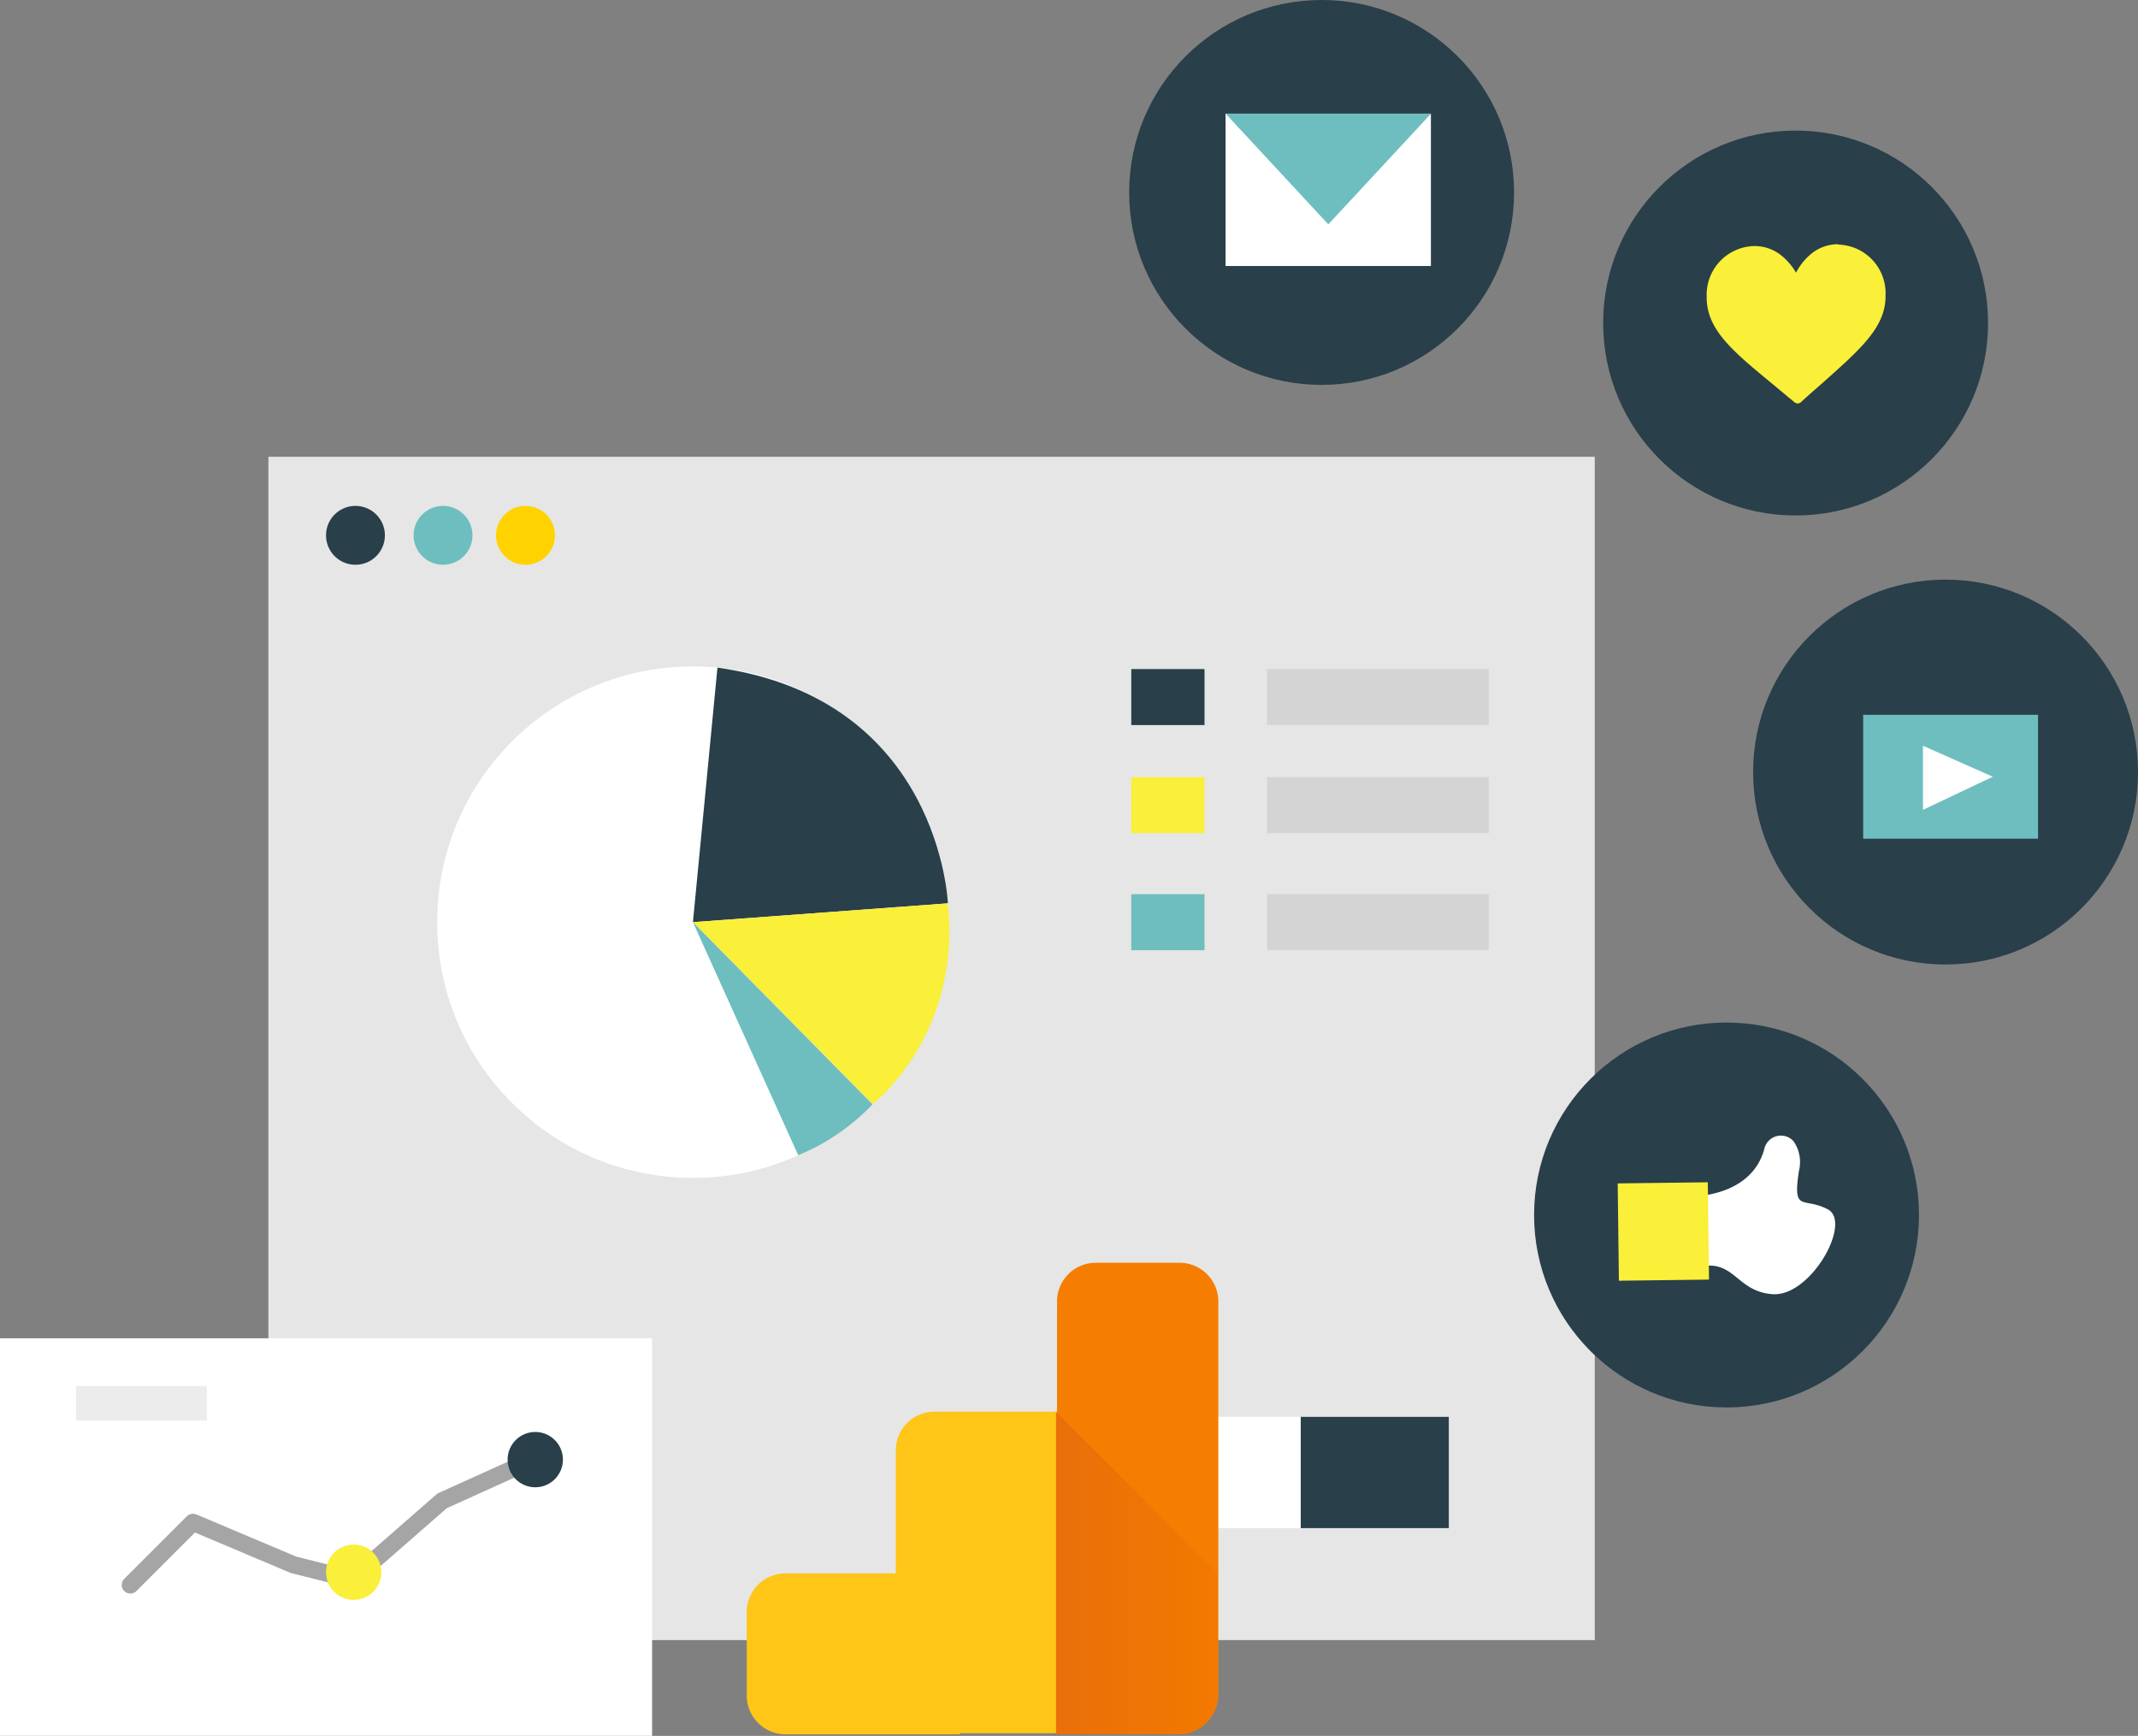 <svg xmlns="http://www.w3.org/2000/svg" xmlns:xlink="http://www.w3.org/1999/xlink" viewBox="0 0 251.96 204.58"><rect x="0" y="0" width="251.96" height="204.58" fill="#808080" stroke="none"/><defs><style>.cls-1,.cls-3,.cls-9{fill:#fff;}.cls-1{opacity:0.35;}.cls-1,.cls-11,.cls-7,.cls-9{isolation:isolate;}.cls-2{fill:#e6e6e6;}.cls-4{fill:#293f49;}.cls-5{fill:#6ebebf;}.cls-6{fill:#ffd200;}.cls-7{opacity:0.08;}.cls-8{fill:#faef39;}.cls-10{fill:none;stroke:#a5a5a5;stroke-linecap:round;stroke-linejoin:round;stroke-width:2.03px;}.cls-11{fill:#a5a5a5;opacity:0.21;}.cls-12{fill:#ffc517;}.cls-12,.cls-13,.cls-14{fill-rule:evenodd;}.cls-13{fill:#f57e02;}.cls-14{fill:url(#名称未設定グラデーション_2);}</style><linearGradient id="名称未設定グラデーション_2" x1="-33.16" y1="341.06" x2="-26.19" y2="341.06" gradientTransform="matrix(2.72, 0, 0, -2.72, 214.73, 1113.23)" gradientUnits="userSpaceOnUse"><stop offset="0" stop-color="#e96f0b"/><stop offset="1" stop-color="#f37901"/></linearGradient></defs><title>img_corporate_function_title3</title><g id="レイヤー_2" data-name="レイヤー 2"><g id="Layer_1" data-name="Layer 1"><rect class="cls-1" x="131.8" y="172.04" width="43.64" height="11.11"/><rect class="cls-2" x="31.63" y="53.83" width="156.31" height="139.46"/><rect class="cls-3" y="157.72" width="76.85" height="46.85"/><circle class="cls-3" cx="81.66" cy="108.68" r="30.14"/><path class="cls-4" d="M84.55,78.68l-2.89,30,30.05-2.22S110.83,82.38,84.55,78.68Z"/><circle class="cls-4" cx="41.89" cy="63.09" r="3.47"/><circle class="cls-5" cx="52.21" cy="63.09" r="3.47"/><circle class="cls-6" cx="61.93" cy="63.09" r="3.47"/><rect class="cls-7" x="149.31" y="78.85" width="26.14" height="6.6"/><rect class="cls-7" x="149.31" y="91.59" width="26.14" height="6.6"/><rect class="cls-7" x="149.31" y="105.38" width="26.14" height="6.6"/><rect class="cls-4" x="133.32" y="78.85" width="8.63" height="6.6"/><rect class="cls-8" x="133.32" y="91.59" width="8.63" height="6.6"/><rect class="cls-5" x="133.32" y="105.38" width="8.63" height="6.6"/><rect class="cls-4" x="153.23" y="166.98" width="17.51" height="13.11"/><rect class="cls-9" x="109.1" y="166.98" width="44.19" height="13.11"/><path class="cls-8" d="M81.66,108.68l21.17,21.45s10.52-8.06,8.88-23.67Z"/><polyline class="cls-10" points="15.36 186.79 22.74 179.41 34.6 184.42 41.49 186.15 52.1 176.88 62.8 172.04"/><rect class="cls-11" x="8.97" y="163.35" width="15.4" height="4.06"/><circle class="cls-8" cx="41.68" cy="185.29" r="3.26"/><circle class="cls-4" cx="63.08" cy="172.02" r="3.26"/><path class="cls-5" d="M81.66,108.68l12.41,27.47a25.7,25.7,0,0,0,8.76-6Z"/><circle class="cls-4" cx="155.75" cy="22.68" r="22.68"/><rect class="cls-3" x="144.43" y="13.4" width="24.2" height="17.95"/><polygon class="cls-5" points="144.43 13.39 156.54 26.44 168.65 13.39 144.43 13.39"/><circle class="cls-4" cx="229.28" cy="90.99" r="22.68"/><rect class="cls-5" x="219.57" y="84.24" width="20.61" height="14.6"/><polygon class="cls-3" points="226.62 87.89 226.62 95.44 234.85 91.54 226.62 87.89"/><circle class="cls-4" cx="203.47" cy="143.19" r="22.68"/><path class="cls-3" d="M199.32,141s7.14.13,8.63-5.7a2,2,0,0,1,2.4-1.41,2,2,0,0,1,1,.59A4.26,4.26,0,0,1,212,138c-.75,5,.49,3,3.4,4.52s-2,10.35-6.54,10-4.41-4.63-9.49-3Z"/><rect class="cls-8" x="190.72" y="139.38" width="10.62" height="11.47" transform="translate(-1.79 2.46) rotate(-0.71)"/><circle class="cls-4" cx="211.61" cy="38.07" r="22.68"/><path class="cls-8" d="M216.54,28.78a5,5,0,0,0-3.1,1.14,7,7,0,0,0-1.78,2.22A7.18,7.18,0,0,0,209.79,30a5,5,0,0,0-3.14-1,5.74,5.74,0,0,0-5.52,5.94c0,.08,0,.15,0,.23.07,3.75,3.12,6.26,7.73,10.06l2.61,2.17a.64.64,0,0,0,.42.15.69.69,0,0,0,.42-.22c.89-.82,1.76-1.57,2.52-2.24,4.48-4,7.45-6.57,7.38-10.32a5.73,5.73,0,0,0-5.5-5.94Z"/><path class="cls-12" d="M113.13,204.39H92.56A4.57,4.57,0,0,1,88,199.82V190a4.56,4.56,0,0,1,4.57-4.57h13V170.94a4.56,4.56,0,0,1,4.57-4.57h14.44v37.9H113.13Z"/><path class="cls-13" d="M139,204.39H124.57v-51a4.56,4.56,0,0,1,4.57-4.57H139a4.57,4.57,0,0,1,4.58,4.57v46.45A4.74,4.74,0,0,1,139,204.39Z"/><path class="cls-14" d="M143.46,185.38v14.44a4.58,4.58,0,0,1-4.58,4.57H124.45v-38Z"/></g></g></svg>
